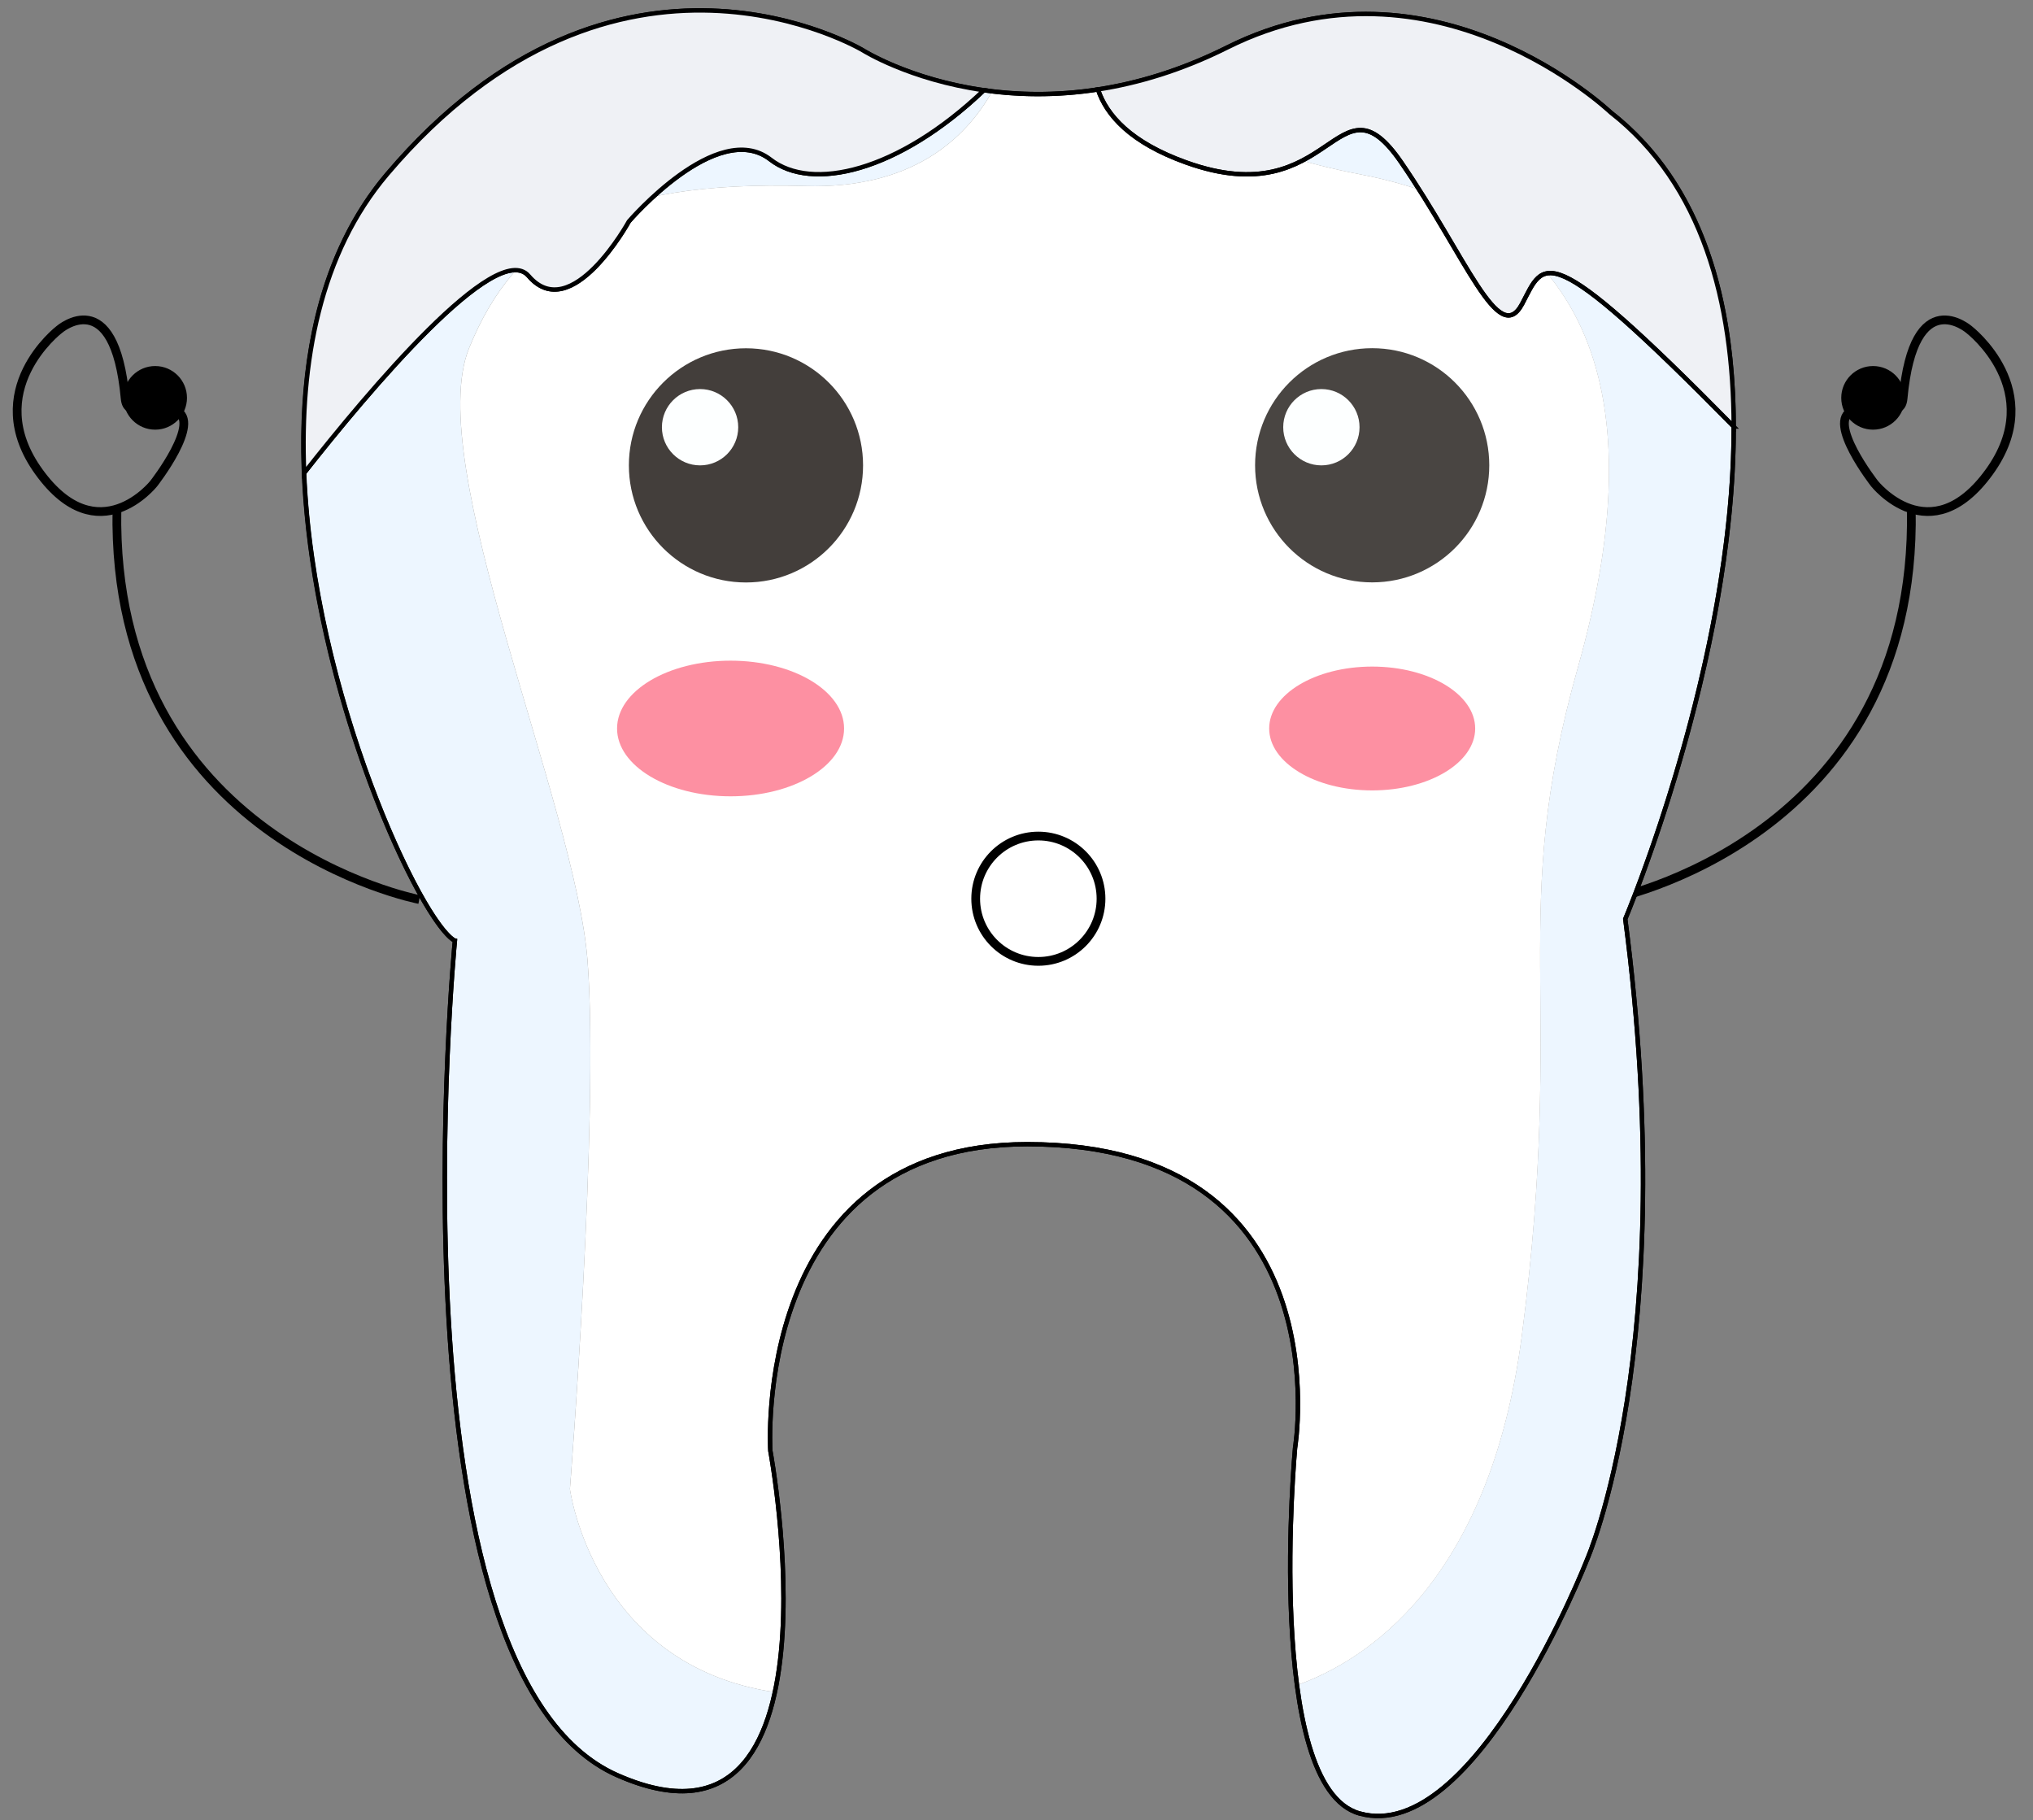 <?xml version="1.0" encoding="UTF-8"?>
<svg id="_Слой_2" data-name="Слой_2" xmlns="http://www.w3.org/2000/svg" version="1.1" viewBox="0 0 464.61 416">
  <rect x="0" y="0" width="464.61" height="416" fill="#808080" stroke="none"/>
  <!-- Generator: Adobe Illustrator 29.0.1, SVG Export Plug-In . SVG Version: 2.1.0 Build 192)  -->
  <defs>
    <style>
      .st0 {
        fill: #fd90a2;
      }

      .st1, .st2, .st3, .st4 {
        stroke: #000;
        stroke-miterlimit: 10;
      }

      .st1, .st4 {
        fill: none;
      }

      .st2 {
        fill: #eff1f5;
      }

      .st5 {
        fill: #494542;
      }

      .st6 {
        fill: #edf6ff;
      }

      .st7 {
        fill: #fdffff;
      }

      .st8 {
        fill: #433e3b;
      }

      .st9 {
        fill: #fff;
      }

      .st4 {
        stroke-width: 2px;
      }
    </style>
  </defs>
  <g>
    <path class="st4" d="M367.71,205.56s70.49-13.52,69.09-89.16"/>
    <path class="st4" d="M428.39,110.51s12.69,16.02,26.21-2.64c13.51-18.65-4.6-32.55-4.6-32.55,0,0-12.63-10.92-15.08,15.71-.46,4.98-5.57.44-11.61,2.84-6.04,2.41,5.08,16.64,5.08,16.64Z"/>
    <circle class="st3" cx="428.06" cy="90.92" r="6.77"/>
  </g>
  <g>
    <path class="st6" d="M130.24,340.3s6.74-84.89,4.04-120.6c-2.69-35.71-37.73-113.86-27.09-140.13,10.64-26.27,31.13-38.41,76.81-37.06,24.39.72,36.64-10.77,42.76-21.64-18.22-2.19-29.52-9.36-29.52-9.36,0,0-56.22-33.69-108.77,28.3-46.04,54.31,4.04,169.11,15.5,175.17,0,0-16.17,167.09,37.06,190.67,22.66,10.04,32.37-1.91,36.06-18.94-41.5-6.13-46.84-46.41-46.84-46.41Z"/>
    <path class="st6" d="M368.07,25.66s-40.42-38.4-87.59-14.82c-6.74,3.37-13.25,5.77-19.47,7.44,9.88,8.31,25.44,16.9,49.68,21.53,56.49,10.78,66.13,55.25,49.96,112.52-16.17,57.27-2.69,74.79-12.87,152.94-7.39,56.72-36.15,74.39-51.37,79.83,1.94,14.59,6.05,27.01,14.29,29.32,26.43,7.41,51.98-57.94,51.98-57.94,0,0,21.56-48.51,8.76-146.46,0,0,57.94-136.52-3.37-184.35Z"/>
    <path class="st9" d="M347.79,305.27c10.18-78.15-3.3-95.67,12.87-152.94,16.17-57.27,6.53-101.74-49.96-112.52-24.24-4.63-39.8-13.22-49.68-21.53-12.93,3.48-24.57,3.75-34.25,2.59-6.12,10.87-18.37,22.36-42.76,21.64-45.68-1.35-66.17,10.8-76.81,37.06-10.64,26.27,24.39,104.42,27.09,140.13,2.69,35.71-4.04,120.6-4.04,120.6,0,0,5.34,40.29,46.84,46.41,4.97-22.97-1.02-55.17-1.02-55.17,0,0-4.54-70.07,58.7-70.07,72.68,0,61.22,69.4,61.22,69.4,0,0-2.77,30.08.43,54.23,15.23-5.43,43.99-23.11,51.37-79.83Z"/>
  </g>
  <path class="st1" d="M103.96,214.99s-16.17,167.09,37.06,190.67c53.23,23.58,35.03-74.11,35.03-74.11,0,0-4.54-70.07,58.7-70.07,72.68,0,61.22,69.4,61.22,69.4,0,0-7.14,77.42,14.72,83.54,26.43,7.41,51.98-57.94,51.98-57.94,0,0,21.56-48.51,8.76-146.46,0,0,57.94-136.52-3.37-184.35,0,0-40.42-38.4-87.59-14.82-47.16,23.58-83.25.67-83.25.67,0,0-56.22-33.69-108.77,28.3-46.04,54.31,4.04,169.11,15.5,175.17Z"/>
  <g>
    <circle class="st8" cx="170.48" cy="106.35" r="26.76"/>
    <circle class="st7" cx="159.99" cy="97.63" r="8.72"/>
  </g>
  <g>
    <circle class="st5" cx="313.59" cy="106.33" r="26.76"/>
    <circle class="st7" cx="301.98" cy="97.63" r="8.72"/>
  </g>
  <circle class="st4" cx="237.3" cy="205.38" r="14.32"/>
  <ellipse class="st0" cx="166.96" cy="166.48" rx="25.94" ry="15.5"/>
  <ellipse class="st0" cx="313.59" cy="166.48" rx="23.54" ry="14.15"/>
  <g>
    <path class="st2" d="M271.05,37.12c33.69,12.13,34.36-21.56,49.18,0,14.82,21.56,22.23,42.45,27.62,32.34,5.15-9.66,4.8-16.21,48.36,28.02-.06-28.32-7.02-55.33-28.15-71.81,0,0-40.42-38.4-87.59-14.82-10.5,5.25-20.44,8.18-29.56,9.59,1.98,5.96,7.51,12.14,20.13,16.68Z"/>
    <path class="st1" d="M396.22,97.48c-43.56-44.23-43.21-37.68-48.36-28.02-5.39,10.11-12.8-10.78-27.62-32.34-14.82-21.56-15.5,12.13-49.18,0-12.62-4.54-18.15-10.73-20.13-16.68-9.74,1.5-18.54,1.25-26.07.18-19.69,18.74-39.36,23.18-48.8,15.83-12.13-9.43-32.34,14.15-32.34,14.15,0,0-13.14,23.92-22.91,12.46-7.31-8.57-36.69,26.43-51.3,45.02,2.06,50.54,26.82,102.87,34.45,106.91,0,0-16.17,167.09,37.06,190.67,53.23,23.58,35.03-74.11,35.03-74.11,0,0-4.54-70.07,58.7-70.07,72.68,0,61.22,69.4,61.22,69.4,0,0-7.14,77.42,14.72,83.54,26.43,7.41,51.98-57.94,51.98-57.94,0,0,21.56-48.51,8.76-146.46,0,0,24.89-58.65,24.78-112.54Z"/>
    <path class="st2" d="M120.81,63.06c9.77,11.45,22.91-12.46,22.91-12.46,0,0,20.21-23.58,32.34-14.15,9.44,7.35,29.11,2.91,48.8-15.83-17.09-2.44-27.62-9.1-27.62-9.1,0,0-56.22-33.69-108.77,28.3-15.36,18.12-19.99,42.96-18.96,68.26,14.61-18.59,43.99-53.59,51.3-45.02Z"/>
  </g>
  <g>
    <path class="st4" d="M95.81,205.56s-70.49-13.52-69.09-89.16"/>
    <path class="st4" d="M35.13,110.51s-12.69,16.02-26.21-2.64c-13.51-18.65,4.6-32.55,4.6-32.55,0,0,12.63-10.92,15.08,15.71.46,4.98,5.57.44,11.61,2.84,6.04,2.41-5.08,16.64-5.08,16.64Z"/>
    <circle class="st3" cx="35.46" cy="90.92" r="6.77"/>
  </g>
</svg>